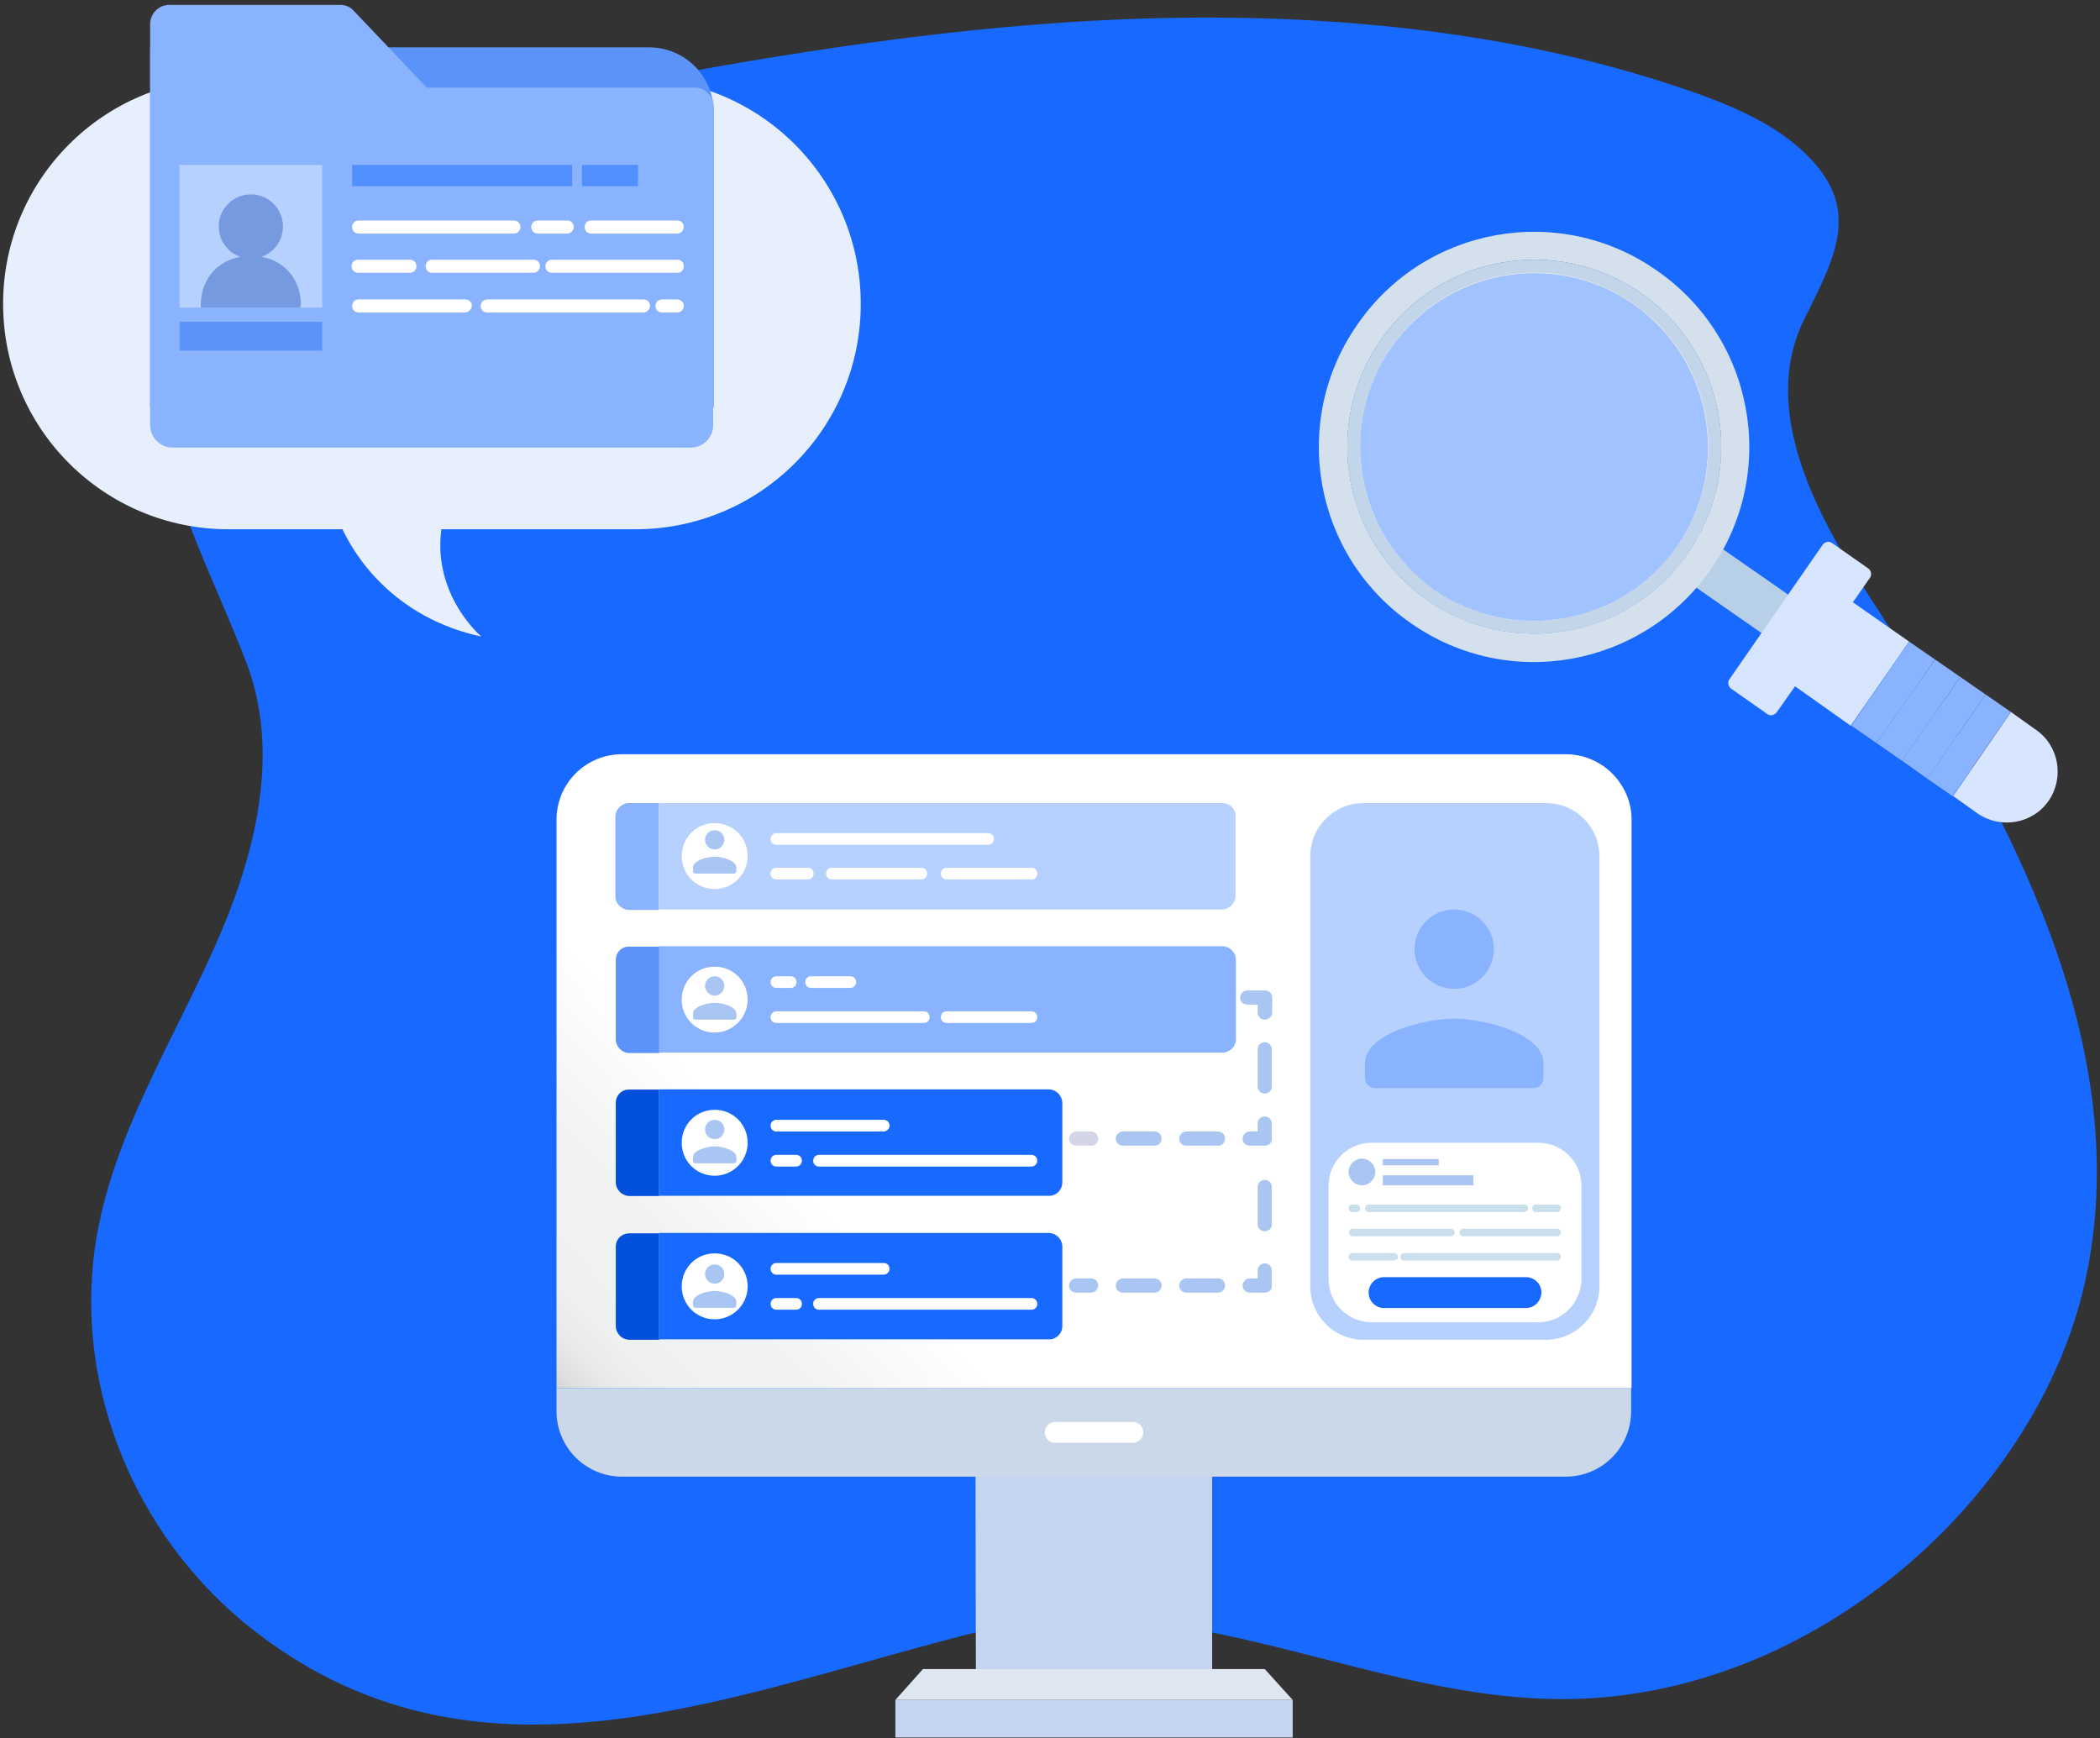 <svg width="354" height="293" viewBox="0 0 354 293" fill="none" xmlns="http://www.w3.org/2000/svg">
<rect x="0" y="0" width="354" height="293" fill="#333333" stroke="none"/>
<path d="M316.895 103.289C338.493 136.846 360.442 176.594 351.367 216.554C343.206 252.362 305.92 286.13 263.921 286.412C230.575 286.623 199.62 266.573 165.923 274.804C124.416 285.005 81.642 304.562 43.372 275.296C21.774 258.764 11.503 231.398 16.709 206.282C20.297 188.765 30.638 173.007 37.603 156.333C43.372 142.474 47.1 126.223 41.542 111.731C31.342 85.068 13.895 59.883 42.316 36.245C59.271 22.175 81.08 18.727 102.818 14.577C127.933 9.723 153.33 5.572 179.008 3.813C214.535 1.421 251.047 3.743 284.323 15.14C290.865 17.391 297.408 20.064 302.544 24.285C314.362 34.134 309.79 42.506 304.232 53.621C296.353 69.31 306.624 87.46 315.347 100.897C315.91 101.741 316.403 102.515 316.895 103.289Z" fill="#1769FF"/>
<path d="M164.444 247.79C164.444 258.976 164.515 283.035 164.515 283.035H204.333C204.333 283.035 204.333 258.835 204.333 247.79H164.444Z" fill="#C5D4F1"/>
<path d="M93.812 234.001V237.87C93.812 243.991 98.737 248.915 104.858 248.915H263.92C270.041 248.915 274.965 243.991 274.965 237.87V234.001H93.812Z" fill="#CAD8E9"/>
<path d="M213.198 281.347H155.581L150.938 286.553H217.911L213.198 281.347Z" fill="#DDE6F1"/>
<path d="M217.911 286.553H150.938V292.885H217.911V286.553Z" fill="#C5D4F1"/>
<path d="M263.921 127.138H235.007H104.859C98.738 127.138 93.814 132.063 93.814 138.183V234.001H235.007H275.037V138.183C275.037 132.133 270.042 127.138 263.921 127.138Z" fill="url(#paint0_linear)"/>
<path d="M111.049 135.369H106.054C104.788 135.369 103.732 136.425 103.732 137.691V151.058C103.732 152.324 104.788 153.379 106.054 153.379H111.049V135.369Z" fill="#8AB3FF"/>
<path d="M206.022 135.369H111.049V153.309H205.952C207.218 153.309 208.273 152.253 208.273 150.987V137.62C208.344 136.354 207.289 135.369 206.022 135.369Z" fill="#B7D1FF"/>
<path d="M120.476 149.862C117.38 149.862 114.918 147.399 114.918 144.304C114.918 141.208 117.38 138.746 120.476 138.746C123.571 138.746 126.033 141.208 126.033 144.304C126.033 147.399 123.501 149.862 120.476 149.862Z" fill="white"/>
<path d="M166.555 142.404H130.887C130.324 142.404 129.902 141.982 129.902 141.419C129.902 140.857 130.324 140.435 130.887 140.435H166.555C167.118 140.435 167.54 140.857 167.54 141.419C167.54 141.982 167.118 142.404 166.555 142.404Z" fill="white"/>
<path d="M136.164 148.243H130.887C130.324 148.243 129.902 147.821 129.902 147.259C129.902 146.696 130.324 146.274 130.887 146.274H136.164C136.726 146.274 137.148 146.696 137.148 147.259C137.148 147.821 136.726 148.243 136.164 148.243Z" fill="white"/>
<path d="M155.299 148.243H140.244C139.681 148.243 139.259 147.821 139.259 147.259C139.259 146.696 139.681 146.274 140.244 146.274H155.299C155.862 146.274 156.284 146.696 156.284 147.259C156.284 147.821 155.862 148.243 155.299 148.243Z" fill="white"/>
<path d="M173.872 148.243H159.59C159.028 148.243 158.605 147.821 158.605 147.259C158.605 146.696 159.028 146.274 159.59 146.274H173.872C174.434 146.274 174.856 146.696 174.856 147.259C174.856 147.821 174.434 148.243 173.872 148.243Z" fill="white"/>
<path d="M179.078 199.318V185.951C179.078 184.685 178.023 183.63 176.756 183.63H111.119V201.569H176.756C178.023 201.64 179.078 200.584 179.078 199.318Z" fill="#1769FF"/>
<path d="M103.803 185.918V199.285C103.803 200.551 104.858 201.607 106.124 201.607H111.119V183.667H106.124C104.788 183.597 103.803 184.652 103.803 185.918Z" fill="#0350DC"/>
<path d="M120.476 198.192C117.38 198.192 114.918 195.73 114.918 192.635C114.918 189.539 117.38 187.077 120.476 187.077C123.571 187.077 126.033 189.539 126.033 192.635C126.033 195.73 123.501 198.192 120.476 198.192Z" fill="white"/>
<path d="M148.897 190.735H130.887C130.324 190.735 129.902 190.313 129.902 189.75C129.902 189.187 130.324 188.765 130.887 188.765H148.967C149.53 188.765 149.952 189.187 149.952 189.75C149.952 190.313 149.46 190.735 148.897 190.735Z" fill="white"/>
<path d="M134.194 196.644H130.887C130.324 196.644 129.902 196.222 129.902 195.659C129.902 195.097 130.324 194.675 130.887 194.675H134.194C134.757 194.675 135.179 195.097 135.179 195.659C135.179 196.152 134.757 196.644 134.194 196.644Z" fill="white"/>
<path d="M173.872 196.644H138.063C137.5 196.644 137.078 196.222 137.078 195.659C137.078 195.097 137.5 194.675 138.063 194.675H173.872C174.434 194.675 174.856 195.097 174.856 195.659C174.856 196.152 174.434 196.644 173.872 196.644Z" fill="white"/>
<path d="M179.078 223.519V210.152C179.078 208.886 178.023 207.83 176.756 207.83H111.119V225.77H176.756C178.023 225.84 179.078 224.785 179.078 223.519Z" fill="#1769FF"/>
<path d="M103.803 210.152V223.518C103.803 224.785 104.858 225.84 106.124 225.84H111.119V207.901H106.124C104.788 207.901 103.803 208.886 103.803 210.152Z" fill="#0350DC"/>
<path d="M120.476 222.393C117.38 222.393 114.918 219.93 114.918 216.835C114.918 213.74 117.38 211.277 120.476 211.277C123.571 211.277 126.033 213.74 126.033 216.835C126.033 219.93 123.501 222.393 120.476 222.393Z" fill="white"/>
<path d="M148.898 214.866H130.888C130.325 214.866 129.903 214.443 129.903 213.881C129.903 213.318 130.325 212.896 130.888 212.896H148.968C149.531 212.896 149.953 213.318 149.953 213.881C149.953 214.443 149.461 214.866 148.898 214.866Z" fill="white"/>
<path d="M134.195 220.775H130.888C130.325 220.775 129.903 220.353 129.903 219.79C129.903 219.227 130.325 218.805 130.888 218.805H134.195C134.758 218.805 135.18 219.227 135.18 219.79C135.18 220.353 134.758 220.775 134.195 220.775Z" fill="white"/>
<path d="M173.873 220.775H138.064C137.501 220.775 137.079 220.353 137.079 219.79C137.079 219.227 137.501 218.805 138.064 218.805H173.873C174.435 218.805 174.857 219.227 174.857 219.79C174.857 220.353 174.435 220.775 173.873 220.775Z" fill="white"/>
<path d="M208.344 175.188V161.821C208.344 160.555 207.289 159.5 206.022 159.5H111.049V177.439H205.952C207.289 177.439 208.344 176.454 208.344 175.188Z" fill="#8AB3FF"/>
<path d="M103.803 161.822V175.189C103.803 176.455 104.858 177.51 106.124 177.51H111.119V159.571H106.124C104.788 159.5 103.803 160.556 103.803 161.822Z" fill="#5C93F8"/>
<path d="M120.476 174.062C117.38 174.062 114.918 171.6 114.918 168.504C114.918 165.409 117.38 162.947 120.476 162.947C123.571 162.947 126.033 165.409 126.033 168.504C126.033 171.53 123.501 174.062 120.476 174.062Z" fill="white"/>
<path d="M133.279 166.535H130.887C130.324 166.535 129.902 166.113 129.902 165.55C129.902 164.987 130.324 164.565 130.887 164.565H133.279C133.842 164.565 134.264 164.987 134.264 165.55C134.264 166.113 133.842 166.535 133.279 166.535Z" fill="white"/>
<path d="M143.339 166.535H136.726C136.163 166.535 135.741 166.113 135.741 165.55C135.741 164.987 136.163 164.565 136.726 164.565H143.339C143.902 164.565 144.324 164.987 144.324 165.55C144.324 166.113 143.832 166.535 143.339 166.535Z" fill="white"/>
<path d="M155.721 172.444H130.887C130.324 172.444 129.902 172.022 129.902 171.459C129.902 170.896 130.324 170.474 130.887 170.474H155.721C156.284 170.474 156.706 170.896 156.706 171.459C156.706 172.022 156.284 172.444 155.721 172.444Z" fill="white"/>
<path d="M173.872 172.444H159.59C159.028 172.444 158.605 172.022 158.605 171.459C158.605 170.896 159.028 170.474 159.59 170.474H173.872C174.434 170.474 174.856 170.896 174.856 171.459C174.856 172.022 174.434 172.444 173.872 172.444Z" fill="white"/>
<path d="M183.932 193.127H181.399C180.696 193.127 180.203 192.564 180.203 191.931C180.203 191.298 180.766 190.735 181.399 190.735H183.932C184.635 190.735 185.128 191.298 185.128 191.931C185.128 192.564 184.635 193.127 183.932 193.127Z" fill="#D4D4E7"/>
<path d="M205.319 193.127H199.972C199.269 193.127 198.776 192.564 198.776 191.931C198.776 191.298 199.339 190.735 199.972 190.735H205.319C206.022 190.735 206.515 191.298 206.515 191.931C206.515 192.564 206.022 193.127 205.319 193.127ZM194.626 193.127H189.279C188.575 193.127 188.083 192.564 188.083 191.931C188.083 191.298 188.646 190.735 189.279 190.735H194.626C195.329 190.735 195.822 191.298 195.822 191.931C195.822 192.564 195.329 193.127 194.626 193.127Z" fill="#A9C6F2"/>
<path d="M213.197 193.127H210.665C209.961 193.127 209.469 192.564 209.469 191.931C209.469 191.298 210.032 190.735 210.665 190.735H212.001V189.398C212.001 188.695 212.564 188.202 213.197 188.202C213.901 188.202 214.393 188.765 214.393 189.398V191.931C214.464 192.564 213.901 193.127 213.197 193.127Z" fill="#A9C6F2"/>
<path d="M213.198 184.333C212.494 184.333 212.002 183.77 212.002 183.137V176.876C212.002 176.172 212.565 175.68 213.198 175.68C213.901 175.68 214.394 176.243 214.394 176.876V183.137C214.464 183.77 213.901 184.333 213.198 184.333Z" fill="#A9C6F2"/>
<path d="M213.198 171.881C212.494 171.881 212.002 171.318 212.002 170.685V169.348H210.243C209.539 169.348 209.047 168.786 209.047 168.153C209.047 167.519 209.61 166.957 210.243 166.957H213.268C213.971 166.957 214.464 167.519 214.464 168.153V170.685C214.464 171.318 213.901 171.881 213.198 171.881Z" fill="#A9C6F2"/>
<path d="M183.932 217.891H181.399C180.696 217.891 180.203 217.328 180.203 216.695C180.203 216.062 180.766 215.499 181.399 215.499H183.932C184.635 215.499 185.128 216.062 185.128 216.695C185.128 217.328 184.635 217.891 183.932 217.891Z" fill="#A9C6F2"/>
<path d="M205.319 217.891H199.972C199.269 217.891 198.776 217.328 198.776 216.695C198.776 216.062 199.339 215.499 199.972 215.499H205.319C206.022 215.499 206.515 216.062 206.515 216.695C206.515 217.328 206.022 217.891 205.319 217.891ZM194.626 217.891H189.279C188.575 217.891 188.083 217.328 188.083 216.695C188.083 216.062 188.646 215.499 189.279 215.499H194.626C195.329 215.499 195.822 216.062 195.822 216.695C195.822 217.328 195.329 217.891 194.626 217.891Z" fill="#A9C6F2"/>
<path d="M213.197 217.891H210.665C209.961 217.891 209.469 217.328 209.469 216.695C209.469 216.062 210.032 215.499 210.665 215.499H212.001V214.162C212.001 213.459 212.564 212.966 213.197 212.966C213.901 212.966 214.393 213.529 214.393 214.162V216.695C214.464 217.398 213.901 217.891 213.197 217.891Z" fill="#A9C6F2"/>
<path d="M213.198 207.549C212.494 207.549 212.002 206.986 212.002 206.353V200.092C212.002 199.388 212.565 198.896 213.198 198.896C213.901 198.896 214.394 199.459 214.394 200.092V206.353C214.464 206.986 213.901 207.549 213.198 207.549Z" fill="#A9C6F2"/>
<path d="M260.614 225.84H229.871C224.876 225.84 220.866 221.83 220.866 216.835V144.374C220.866 139.379 224.876 135.369 229.871 135.369H260.614C265.609 135.369 269.619 139.379 269.619 144.374V216.835C269.619 221.76 265.609 225.84 260.614 225.84Z" fill="#B7D1FF"/>
<path d="M259.347 222.885H231.207C227.197 222.885 223.961 219.649 223.961 215.639V199.881C223.961 195.871 227.197 192.635 231.207 192.635H259.347C263.357 192.635 266.593 195.871 266.593 199.881V215.639C266.523 219.649 263.287 222.885 259.347 222.885Z" fill="white"/>
<path d="M229.589 199.81C230.832 199.81 231.84 198.802 231.84 197.559C231.84 196.316 230.832 195.308 229.589 195.308C228.346 195.308 227.338 196.316 227.338 197.559C227.338 198.802 228.346 199.81 229.589 199.81Z" fill="#A9C6F2"/>
<path d="M242.533 195.378H233.106V196.433H242.533V195.378Z" fill="#A9C6F2"/>
<path d="M248.373 198.122H233.106V199.81H248.373V198.122Z" fill="#A9C6F2"/>
<path d="M262.513 204.313H258.925C258.573 204.313 258.292 204.032 258.292 203.68C258.292 203.328 258.573 203.047 258.925 203.047H262.513C262.865 203.047 263.146 203.328 263.146 203.68C263.076 204.032 262.865 204.313 262.513 204.313Z" fill="#CAE0ED"/>
<path d="M256.956 204.313H230.715C230.363 204.313 230.082 204.032 230.082 203.68C230.082 203.328 230.363 203.047 230.715 203.047H256.956C257.308 203.047 257.589 203.328 257.589 203.68C257.589 204.032 257.308 204.313 256.956 204.313Z" fill="#CAE0ED"/>
<path d="M228.675 204.313H227.971C227.619 204.313 227.338 204.032 227.338 203.68C227.338 203.328 227.619 203.047 227.971 203.047H228.675C229.026 203.047 229.308 203.328 229.308 203.68C229.308 204.032 229.026 204.313 228.675 204.313Z" fill="#CAE0ED"/>
<path d="M262.514 208.393H246.685C246.333 208.393 246.052 208.112 246.052 207.76C246.052 207.408 246.333 207.127 246.685 207.127H262.514C262.866 207.127 263.147 207.408 263.147 207.76C263.077 208.112 262.866 208.393 262.514 208.393Z" fill="#CAE0ED"/>
<path d="M244.574 208.393H228.041C227.69 208.393 227.408 208.112 227.408 207.76C227.408 207.408 227.69 207.127 228.041 207.127H244.574C244.926 207.127 245.207 207.408 245.207 207.76C245.207 208.112 244.926 208.393 244.574 208.393Z" fill="#CAE0ED"/>
<path d="M262.513 212.474H236.695C236.343 212.474 236.062 212.192 236.062 211.84C236.062 211.489 236.343 211.207 236.695 211.207H262.513C262.865 211.207 263.147 211.489 263.147 211.84C263.076 212.192 262.865 212.474 262.513 212.474Z" fill="#CAE0ED"/>
<path d="M235.006 212.474H227.971C227.619 212.474 227.338 212.192 227.338 211.84C227.338 211.489 227.619 211.207 227.971 211.207H235.006C235.358 211.207 235.639 211.489 235.639 211.84C235.639 212.192 235.358 212.474 235.006 212.474Z" fill="#CAE0ED"/>
<path d="M257.237 220.493H233.318C231.911 220.493 230.715 219.368 230.715 217.89C230.715 216.483 231.84 215.287 233.318 215.287H257.237C258.644 215.287 259.84 216.413 259.84 217.89C259.77 219.368 258.644 220.493 257.237 220.493Z" fill="#1769FF"/>
<path d="M190.967 243.217H177.882C176.897 243.217 176.123 242.443 176.123 241.458C176.123 240.473 176.897 239.699 177.882 239.699H190.967C191.952 239.699 192.726 240.473 192.726 241.458C192.726 242.443 191.952 243.217 190.967 243.217Z" fill="white"/>
<path d="M120.476 139.937C119.577 139.937 118.849 140.665 118.849 141.564C118.849 142.463 119.577 143.191 120.476 143.191C121.376 143.191 122.103 142.463 122.103 141.564C122.103 140.665 121.376 139.937 120.476 139.937ZM120.476 144.411C119.254 144.411 116.815 145.025 116.815 146.242V146.852C116.815 147.076 116.998 147.259 117.222 147.259H123.731C123.955 147.259 124.137 147.076 124.137 146.852V146.242C124.137 145.025 121.698 144.411 120.476 144.411Z" fill="#A9C6F2"/>
<path d="M120.476 164.565C119.577 164.565 118.849 165.293 118.849 166.192C118.849 167.091 119.577 167.819 120.476 167.819C121.376 167.819 122.103 167.091 122.103 166.192C122.103 165.293 121.376 164.565 120.476 164.565ZM120.476 169.039C119.254 169.039 116.815 169.653 116.815 170.87V171.48C116.815 171.704 116.998 171.887 117.222 171.887H123.731C123.955 171.887 124.137 171.704 124.137 171.48V170.87C124.137 169.653 121.698 169.039 120.476 169.039Z" fill="#A9C6F2"/>
<path d="M245.137 153.309C241.439 153.309 238.446 156.302 238.446 160C238.446 163.698 241.439 166.691 245.137 166.691C248.835 166.691 251.828 163.698 251.828 160C251.828 156.302 248.835 153.309 245.137 153.309ZM245.137 171.709C240.112 171.709 230.082 174.231 230.082 179.237V181.746C230.082 182.667 230.833 183.419 231.755 183.419H258.519C259.44 183.419 260.192 182.667 260.192 181.746V179.237C260.192 174.231 250.162 171.709 245.137 171.709Z" fill="#8AB3FF"/>
<path d="M120.476 188.765C119.577 188.765 118.849 189.493 118.849 190.392C118.849 191.292 119.577 192.02 120.476 192.02C121.376 192.02 122.103 191.292 122.103 190.392C122.103 189.493 121.376 188.765 120.476 188.765ZM120.476 193.24C119.254 193.24 116.815 193.853 116.815 195.07V195.681C116.815 195.905 116.998 196.087 117.222 196.087H123.731C123.955 196.087 124.137 195.905 124.137 195.681V195.07C124.137 193.853 121.698 193.24 120.476 193.24Z" fill="#A9C6F2"/>
<path d="M120.476 213.141C119.577 213.141 118.849 213.869 118.849 214.768C118.849 215.667 119.577 216.395 120.476 216.395C121.376 216.395 122.103 215.667 122.103 214.768C122.103 213.869 121.376 213.141 120.476 213.141ZM120.476 217.615C119.254 217.615 116.815 218.229 116.815 219.446V220.056C116.815 220.28 116.998 220.463 117.222 220.463H123.731C123.955 220.463 124.137 220.28 124.137 220.056V219.446C124.137 218.229 121.698 217.615 120.476 217.615Z" fill="#A9C6F2"/>
<path d="M306.449 108.528C307.71 106.688 307.219 104.328 305.469 103.044L286.774 90.026C284.933 88.764 287.107 92.52 285.823 94.271C284.562 96.111 280.429 95.228 282.269 96.489L300.964 109.508C302.715 110.791 305.187 110.368 306.449 108.528Z" fill="#B7D0E8"/>
<path d="M237.922 105.111C221.449 93.737 217.352 71.081 228.838 54.675C240.213 38.202 262.868 34.105 279.274 45.592C295.748 56.966 299.845 79.621 288.358 96.028C276.872 112.433 254.418 116.576 237.922 105.111ZM284.521 93.257C294.431 78.961 290.891 59.317 276.594 49.407C262.298 39.497 242.654 43.037 232.744 57.333C222.833 71.63 226.374 91.274 240.67 101.184C254.967 111.094 274.61 107.554 284.521 93.257Z" fill="#D4E0EB"/>
<path d="M240.67 101.184C226.374 91.274 222.834 71.63 232.744 57.333C242.654 43.037 262.298 39.497 276.594 49.407C290.891 59.317 294.431 78.961 284.521 93.257C274.611 107.554 254.967 111.094 240.67 101.184ZM282.703 92.086C291.915 78.822 288.619 60.549 275.333 51.247C262.069 42.035 243.796 45.331 234.494 58.617C225.282 71.881 228.577 90.154 241.864 99.456C255.218 108.645 273.491 105.35 282.703 92.086Z" fill="url(#paint1_linear)"/>
<path d="M240.67 101.184C226.374 91.274 222.834 71.63 232.744 57.333C242.654 43.037 262.298 39.497 276.594 49.407C290.891 59.317 294.431 78.961 284.521 93.257C274.611 107.554 254.967 111.094 240.67 101.184ZM282.703 92.086C291.915 78.822 288.619 60.549 275.333 51.247C262.069 42.035 243.796 45.331 234.494 58.617C225.282 71.881 228.577 90.154 241.864 99.456C255.218 108.645 273.491 105.35 282.703 92.086Z" fill="#C3D5E8"/>
<path d="M302.595 115.689L299.487 120.088C299.126 120.559 298.407 120.738 297.936 120.378L291.809 116.076C291.337 115.715 291.159 114.996 291.519 114.525L307.263 91.812C307.623 91.341 308.342 91.162 308.814 91.523L314.941 95.824C315.412 96.185 315.59 96.904 315.23 97.375L312.347 101.527L321.818 108.149L311.976 122.333L302.595 115.689Z" fill="#D7E5FF"/>
<path d="M338.988 120.019L343.162 122.991C347.067 125.649 348.025 131.043 345.367 134.949C342.709 138.854 337.315 139.811 333.41 137.153L329.235 134.181L338.988 120.019Z" fill="#D7E5FF"/>
<path d="M316.33 125.262L326.195 111.167L330.459 114.118L320.594 128.212L316.33 125.262Z" fill="#8AB3FF"/>
<path d="M312.065 122.311L321.818 108.149L326.194 111.167L316.329 125.262L312.065 122.311Z" fill="#8AB3FF"/>
<path d="M334.723 117.068L338.987 120.019L329.145 134.203L324.88 131.253L334.723 117.068Z" fill="#8AB3FF"/>
<path d="M320.593 128.212L330.458 114.118L334.723 117.068L324.88 131.252L320.593 128.212Z" fill="#8AB3FF"/>
<path opacity="0.59" d="M242.395 99.797C228.872 90.841 225.171 72.618 234.128 59.096C243.084 45.574 261.306 41.873 274.829 50.829C288.351 59.786 292.052 78.008 283.095 91.53C274.139 105.052 255.917 108.754 242.395 99.797Z" fill="white"/>
<path d="M38.526 89.217H107.096C128.117 89.217 145.099 72.235 145.099 51.215C145.099 30.194 128.117 13.212 107.096 13.212H38.526C17.505 13.212 0.523 30.194 0.523 51.215C0.523 72.235 17.505 89.217 38.526 89.217Z" fill="#E7EFFD"/>
<path d="M76.895 81.69C75.885 83.526 74.049 87.473 74.233 92.706C74.6 100.967 79.832 106.107 81.117 107.301C77.813 106.566 70.653 104.639 64.319 98.397C60.647 94.817 58.536 91.053 57.343 88.391L76.895 81.69Z" fill="#E7EFFD"/>
<path d="M120.314 68.656H25.307V7.979H109.39C115.449 7.979 120.314 12.845 120.314 18.903V68.656Z" fill="#5C93F8"/>
<path d="M116.459 75.448C118.479 75.448 120.223 73.796 120.223 71.685L120.315 17.985C120.315 16.241 118.846 14.772 117.102 14.772H71.939L59.639 1.829C59.088 1.187 58.262 0.82 57.344 0.82H28.52C26.776 0.82 25.308 2.288 25.308 4.032V14.772V56.08V71.685C25.308 73.704 26.96 75.448 29.071 75.448H116.459Z" fill="#8AB3FF"/>
<path d="M54.314 27.807H30.264V51.858H54.314V27.807Z" fill="#B7D1FF"/>
<path d="M42.289 43.595C45.28 43.595 47.705 41.171 47.705 38.179C47.705 35.188 45.28 32.764 42.289 32.764C39.298 32.764 36.873 35.188 36.873 38.179C36.873 41.171 39.298 43.595 42.289 43.595Z" fill="#759ADF"/>
<path d="M50.734 51.49C50.734 46.533 47.246 43.136 42.289 43.136C37.332 43.136 33.844 46.533 33.844 51.49V51.857H50.642V51.49H50.734Z" fill="#759ADF"/>
<path d="M54.314 54.244H30.264V59.109H54.314V54.244Z" fill="#5C93F8"/>
<path d="M96.447 27.807H59.362V31.387H96.447V27.807Z" fill="#518FFF"/>
<path d="M107.554 27.807H98.1V31.387H107.554V27.807Z" fill="#518FFF"/>
<path d="M86.626 39.373H60.465C59.822 39.373 59.363 38.914 59.363 38.272C59.363 37.629 59.822 37.17 60.465 37.17H86.626C87.269 37.17 87.728 37.629 87.728 38.272C87.728 38.914 87.269 39.373 86.626 39.373Z" fill="white"/>
<path d="M95.622 39.373H90.665C90.022 39.373 89.564 38.914 89.564 38.271C89.564 37.629 90.022 37.17 90.665 37.17H95.622C96.264 37.17 96.723 37.629 96.723 38.271C96.723 38.822 96.173 39.373 95.622 39.373Z" fill="white"/>
<path d="M114.165 39.373H99.661C99.019 39.373 98.56 38.914 98.56 38.271C98.56 37.629 99.019 37.17 99.661 37.17H114.165C114.807 37.17 115.266 37.629 115.266 38.271C115.266 38.822 114.807 39.373 114.165 39.373Z" fill="white"/>
<path d="M69.094 45.982H60.373C59.73 45.982 59.272 45.523 59.272 44.881C59.272 44.238 59.73 43.779 60.373 43.779H69.094C69.736 43.779 70.195 44.238 70.195 44.881C70.195 45.523 69.736 45.982 69.094 45.982Z" fill="white"/>
<path d="M89.931 45.982H72.857C72.215 45.982 71.756 45.523 71.756 44.881C71.756 44.238 72.215 43.779 72.857 43.779H89.931C90.574 43.779 91.033 44.238 91.033 44.881C91.033 45.523 90.482 45.982 89.931 45.982Z" fill="white"/>
<path d="M114.164 45.982H93.052C92.409 45.982 91.95 45.523 91.95 44.881C91.95 44.238 92.409 43.779 93.052 43.779H114.164C114.807 43.779 115.266 44.238 115.266 44.881C115.266 45.523 114.807 45.982 114.164 45.982Z" fill="white"/>
<path d="M78.365 52.683H60.465C59.822 52.683 59.363 52.224 59.363 51.581C59.363 50.939 59.822 50.48 60.465 50.48H78.457C79.099 50.48 79.558 50.939 79.558 51.581C79.466 52.132 79.007 52.683 78.365 52.683Z" fill="white"/>
<path d="M108.473 52.683H82.128C81.485 52.683 81.026 52.224 81.026 51.581C81.026 50.939 81.485 50.48 82.128 50.48H108.473C109.115 50.48 109.574 50.939 109.574 51.581C109.574 52.132 109.024 52.683 108.473 52.683Z" fill="white"/>
<path d="M114.165 52.683H111.595C110.952 52.683 110.493 52.224 110.493 51.581C110.493 50.939 110.952 50.48 111.595 50.48H114.165C114.807 50.48 115.266 50.939 115.266 51.581C115.266 52.132 114.807 52.683 114.165 52.683Z" fill="white"/>
<defs>
<linearGradient id="paint0_linear" x1="109.754" y1="256.179" x2="150.874" y2="216.29" gradientUnits="userSpaceOnUse">
<stop stop-color="#BBBBBB"/>
<stop offset="0.045" stop-color="#CCCDCD"/>
<stop offset="0.108" stop-color="#DDDEDE"/>
<stop offset="0.187" stop-color="#E8E9E9"/>
<stop offset="0.297" stop-color="#EFF0F0"/>
<stop offset="0.602" stop-color="#F1F2F2"/>
<stop offset="1" stop-color="white"/>
</linearGradient>
<linearGradient id="paint1_linear" x1="253.952" y1="39.409" x2="263.327" y2="111.292" gradientUnits="userSpaceOnUse">
<stop stop-color="#9D9E9F"/>
<stop offset="1" stop-color="#D1D3D4"/>
</linearGradient>
</defs>
</svg>
